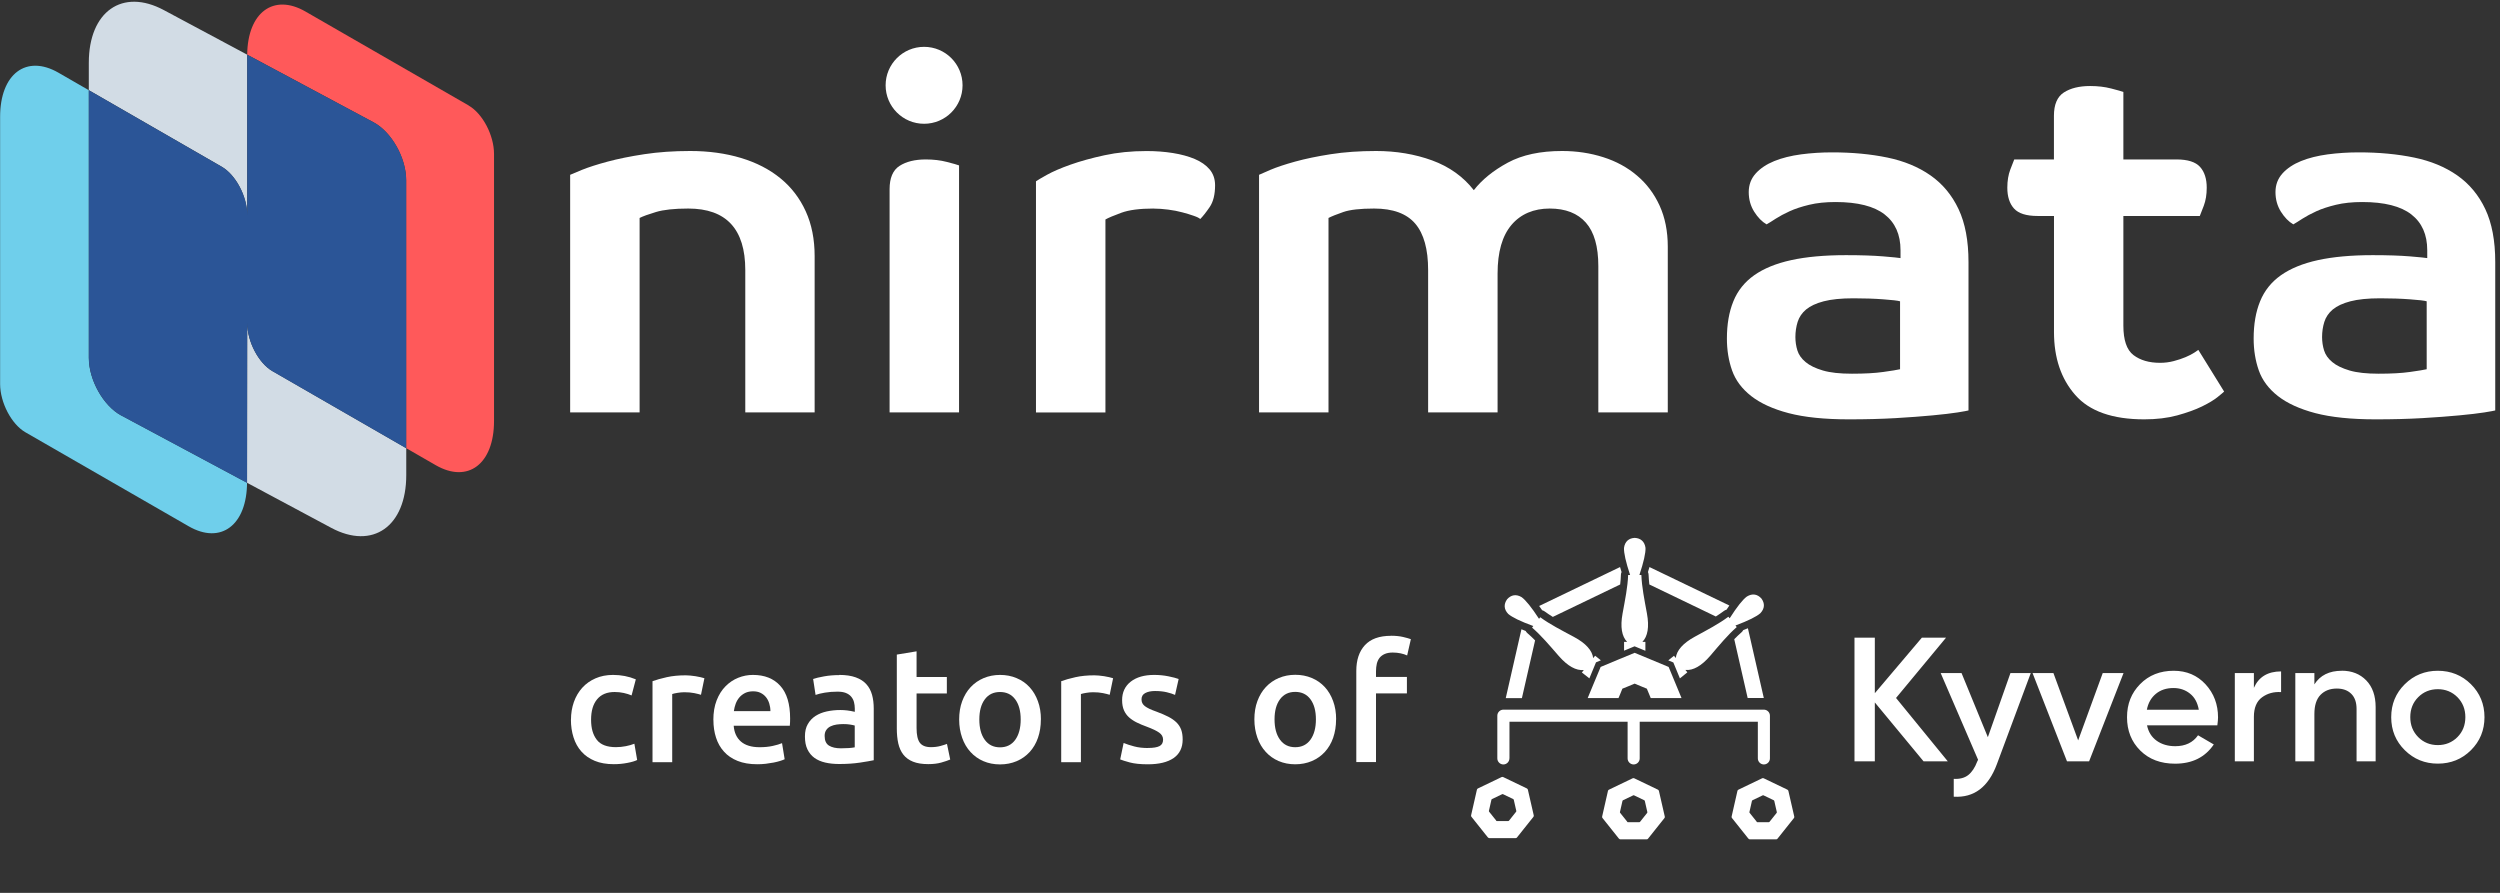 <svg width="1260" height="450" viewBox="0 0 1260 450" fill="none" xmlns="http://www.w3.org/2000/svg">
<rect x="0" y="0" width="1260" height="450" fill="#333333" stroke="none"/>
<g clip-path="url(#clip0_45_2)">
<path d="M137.334 187.066C130.282 182.989 124.588 172.09 124.588 162.704L124.511 243.023C124.511 243.023 124.511 243.228 124.511 243.33L166.928 266.026C187.828 277.233 204.754 265.334 204.754 239.458V225.892L137.359 187.066H137.334Z" fill="#D2DCE5"/>
<path d="M375.624 207.864V136.11C375.624 115.441 366.033 105.106 346.877 105.106C339.876 105.106 334.465 105.696 330.618 106.85C326.771 108.004 324.027 109.004 322.361 109.85V207.864H287.356V88.103C288.022 87.77 290.023 86.949 293.356 85.59C296.69 84.257 300.973 82.872 306.23 81.461C311.462 80.051 317.642 78.794 324.72 77.717C331.798 76.64 339.517 76.102 347.851 76.102C357.186 76.102 365.726 77.281 373.47 79.615C381.215 81.949 387.831 85.359 393.345 89.873C398.859 94.361 403.09 99.925 406.09 106.491C409.091 113.081 410.578 120.621 410.578 129.109V207.864H375.573H375.624Z" fill="white"/>
<path d="M448.353 95.361C448.353 89.693 450.02 85.77 453.353 83.616C456.687 81.462 461.098 80.359 466.612 80.359C470.433 80.359 473.997 80.769 477.229 81.615C480.485 82.462 482.511 83.026 483.358 83.359V207.864H448.353V95.361ZM485.127 42.995C485.127 53.714 476.459 62.382 465.74 62.382C455.02 62.382 446.352 53.688 446.352 42.995C446.352 32.301 455.02 23.607 465.74 23.607C476.459 23.607 485.127 32.275 485.127 42.995Z" fill="white"/>
<path d="M581.397 105.106C574.396 105.106 568.985 105.824 565.139 107.234C561.292 108.645 558.625 109.773 557.138 110.619V207.89H522.133V91.386C522.799 90.873 524.646 89.796 527.621 88.129C530.621 86.462 534.57 84.744 539.494 83C544.418 81.256 550.111 79.666 556.625 78.256C563.138 76.845 570.216 76.127 577.884 76.127C582.551 76.127 586.962 76.461 591.142 77.127C595.297 77.794 598.964 78.794 602.144 80.128C605.298 81.461 607.811 83.205 609.658 85.385C611.479 87.565 612.402 90.232 612.402 93.386C612.402 98.053 611.479 101.721 609.658 104.388C607.837 107.055 606.247 109.055 604.914 110.389C604.426 109.901 603.324 109.337 601.657 108.773C599.99 108.183 598.066 107.593 595.912 107.029C593.758 106.439 591.373 105.978 588.783 105.644C586.193 105.311 583.731 105.131 581.397 105.131V105.106Z" fill="white"/>
<path d="M693.541 76.102C703.696 76.102 713.134 77.692 721.802 80.846C730.469 84.026 737.47 89.026 742.804 95.848C746.959 90.514 752.678 85.898 759.935 81.974C767.193 78.051 776.322 76.102 787.298 76.102C794.632 76.102 801.556 77.153 808.07 79.23C814.584 81.308 820.226 84.385 825.047 88.488C829.894 92.566 833.689 97.618 836.433 103.618C839.177 109.619 840.562 116.543 840.562 124.365V207.864H805.557V134.11C805.557 124.262 803.48 116.979 799.3 112.235C795.12 107.491 789.042 105.106 781.041 105.106C773.04 105.106 766.449 107.85 761.782 113.363C757.114 118.877 754.781 127.032 754.781 137.854V207.864H719.776V136.11C719.776 125.621 717.621 117.825 713.287 112.722C708.954 107.645 702.029 105.106 692.541 105.106C685.54 105.106 680.385 105.696 677.052 106.85C673.718 108.004 671.205 109.004 669.563 109.85V207.864H634.558V88.103C635.225 87.77 637.148 86.949 640.303 85.59C643.457 84.257 647.586 82.872 652.689 81.461C657.767 80.051 663.768 78.794 670.692 77.717C677.616 76.64 685.232 76.102 693.567 76.102H693.541Z" fill="white"/>
<path d="M992.122 206.864C991.635 207.018 989.789 207.351 986.634 207.864C983.454 208.351 979.249 208.864 973.992 209.351C968.734 209.864 962.528 210.3 955.374 210.736C948.193 211.146 940.371 211.352 931.857 211.352C919.522 211.352 909.393 210.3 901.468 208.223C893.544 206.146 887.261 203.248 882.594 199.606C877.927 195.939 874.721 191.657 872.977 186.733C871.233 181.809 870.361 176.449 870.361 170.602C870.361 163.447 871.439 157.19 873.618 151.856C875.773 146.522 879.286 142.137 884.107 138.726C888.954 135.315 895.134 132.776 902.751 131.109C910.316 129.443 919.548 128.596 930.37 128.596C937.858 128.596 944.115 128.801 949.116 129.212C954.117 129.622 957.04 129.93 957.861 130.084V126.083C957.861 118.261 955.194 112.235 949.86 108.081C944.526 103.926 936.268 101.823 925.087 101.823C920.086 101.823 915.676 102.285 911.855 103.208C908.008 104.131 904.725 105.208 901.981 106.465C899.237 107.722 896.904 108.978 894.98 110.209C893.083 111.466 891.518 112.415 890.364 113.081C888.031 111.748 885.953 109.619 884.107 106.696C882.286 103.772 881.363 100.49 881.363 96.823C881.363 93.155 882.543 90.027 884.876 87.437C887.21 84.847 890.339 82.769 894.237 81.179C898.16 79.589 902.648 78.487 907.751 77.794C912.829 77.127 918.035 76.794 923.369 76.794C933.524 76.794 942.833 77.666 951.245 79.41C959.656 81.154 966.914 84.154 972.991 88.411C979.069 92.668 983.788 98.336 987.122 105.414C990.455 112.491 992.122 121.364 992.122 132.033V206.787V206.864ZM957.63 151.856C957.143 151.702 956.143 151.523 954.63 151.343C953.142 151.189 951.296 151.01 949.142 150.856C946.988 150.676 944.603 150.574 942.013 150.471C939.423 150.394 936.807 150.343 934.14 150.343C927.959 150.343 922.959 150.856 919.138 151.856C915.317 152.856 912.367 154.241 910.265 155.985C908.187 157.729 906.777 159.831 906.008 162.242C905.264 164.653 904.879 167.192 904.879 169.859C904.879 172.192 905.213 174.449 905.879 176.603C906.546 178.757 907.905 180.732 910.008 182.476C912.085 184.22 915.009 185.63 918.753 186.733C922.497 187.835 927.37 188.348 933.37 188.348C939.705 188.348 944.962 188.066 949.116 187.476C953.271 186.887 956.117 186.451 957.63 186.092V151.83V151.856Z" fill="white"/>
<path d="M1070.18 108.85V164.114C1070.18 171.449 1071.88 176.398 1075.31 178.988C1078.72 181.578 1083.19 182.861 1088.67 182.861C1091.01 182.861 1093.32 182.578 1095.55 181.989C1097.8 181.399 1099.8 180.732 1101.55 179.988C1103.32 179.245 1104.75 178.475 1105.93 177.732C1107.09 176.988 1107.78 176.526 1107.96 176.347L1120.96 197.35C1120.63 197.683 1119.55 198.606 1117.7 200.094C1115.86 201.581 1113.24 203.171 1109.83 204.838C1106.42 206.505 1102.24 207.992 1097.34 209.351C1092.42 210.685 1086.88 211.352 1080.7 211.352C1064.7 211.352 1053.11 207.274 1045.95 199.094C1038.77 190.939 1035.21 180.347 1035.21 167.346V108.85H1026.95C1021.28 108.85 1017.31 107.593 1015.07 105.106C1012.82 102.618 1011.69 99.105 1011.69 94.617C1011.69 91.13 1012.2 88.078 1013.18 85.488C1014.18 82.898 1014.84 81.205 1015.18 80.359H1035.18V58.356C1035.18 52.688 1036.85 48.765 1040.18 46.61C1043.51 44.456 1047.92 43.353 1053.44 43.353C1057.26 43.353 1060.8 43.764 1064.06 44.61C1067.31 45.456 1069.36 46.021 1070.18 46.354V80.359H1096.93C1102.6 80.359 1106.55 81.615 1108.81 84.103C1111.06 86.591 1112.19 90.104 1112.19 94.592C1112.19 98.105 1111.68 101.131 1110.7 103.721C1109.7 106.311 1109.04 108.004 1108.7 108.85H1070.21H1070.18Z" fill="white"/>
<path d="M1257.6 206.864C1257.08 207.018 1255.26 207.351 1252.08 207.864C1248.93 208.351 1244.72 208.864 1239.44 209.351C1234.18 209.864 1227.98 210.3 1220.82 210.736C1213.67 211.146 1205.82 211.352 1197.33 211.352C1185 211.352 1174.87 210.3 1166.94 208.223C1159.04 206.146 1152.74 203.248 1148.07 199.606C1143.4 195.939 1140.19 191.657 1138.45 186.733C1136.71 181.809 1135.84 176.449 1135.84 170.602C1135.84 163.447 1136.91 157.19 1139.09 151.856C1141.25 146.522 1144.76 142.137 1149.58 138.726C1154.43 135.315 1160.63 132.776 1168.22 131.109C1175.82 129.443 1185.02 128.596 1195.84 128.596C1203.36 128.596 1209.61 128.801 1214.59 129.212C1219.59 129.622 1222.49 129.93 1223.33 130.084V126.083C1223.33 118.261 1220.67 112.235 1215.33 108.081C1210 103.926 1201.74 101.823 1190.59 101.823C1185.59 101.823 1181.17 102.285 1177.33 103.208C1173.51 104.131 1170.2 105.208 1167.46 106.465C1164.71 107.722 1162.38 108.978 1160.45 110.209C1158.53 111.466 1156.99 112.415 1155.84 113.081C1153.5 111.748 1151.43 109.619 1149.58 106.696C1147.76 103.772 1146.84 100.49 1146.84 96.823C1146.84 93.155 1148.02 90.027 1150.35 87.437C1152.68 84.847 1155.81 82.769 1159.71 81.179C1163.63 79.589 1168.12 78.487 1173.23 77.794C1178.3 77.127 1183.51 76.794 1188.84 76.794C1199 76.794 1208.28 77.666 1216.72 79.41C1225.13 81.154 1232.39 84.154 1238.47 88.411C1244.54 92.668 1249.26 98.336 1252.6 105.414C1255.93 112.491 1257.6 121.364 1257.6 132.033V206.787V206.864ZM1223.08 151.856C1222.57 151.702 1221.59 151.523 1220.08 151.343C1218.59 151.189 1216.74 151.01 1214.59 150.856C1212.44 150.676 1210.05 150.574 1207.46 150.471C1204.87 150.394 1202.23 150.343 1199.59 150.343C1193.41 150.343 1188.41 150.856 1184.59 151.856C1180.76 152.856 1177.82 154.241 1175.71 155.985C1173.64 157.729 1172.22 159.831 1171.46 162.242C1170.71 164.653 1170.33 167.192 1170.33 169.859C1170.33 172.192 1170.66 174.449 1171.33 176.603C1171.99 178.757 1173.35 180.732 1175.46 182.476C1177.53 184.22 1180.46 185.63 1184.2 186.733C1187.95 187.835 1192.82 188.348 1198.82 188.348C1205.15 188.348 1210.41 188.066 1214.56 187.476C1218.72 186.887 1221.57 186.451 1223.05 186.092V151.83L1223.08 151.856Z" fill="white"/>
<path d="M61.144 209.428C52.091 204.581 44.757 191.528 44.757 180.321V45.456L29.498 36.66C13.24 27.274 0.058 37.224 0.058 58.894V193.503C0.058 202.889 5.777 213.813 12.804 217.865L95.072 265.231C111.33 274.617 124.512 264.667 124.512 242.997C124.512 243.099 124.512 243.202 124.512 243.305L61.169 209.402L61.144 209.428Z" fill="#6FCFEB"/>
<path d="M111.74 84.025C118.793 88.077 124.588 99.002 124.588 108.388V28.069C124.588 27.889 124.588 27.735 124.588 27.556L82.582 5.091C61.682 -6.115 44.757 5.784 44.757 31.659V45.456L111.74 84.025Z" fill="#D2DCE5"/>
<path d="M236.271 53.201L154.003 5.835C137.898 -3.474 124.794 6.245 124.589 27.556L188.316 61.663C197.368 66.536 204.703 79.564 204.703 90.77V225.866L219.577 234.432C235.835 243.818 248.991 233.867 248.991 212.172V77.871V77.589C248.991 68.203 243.272 57.278 236.246 53.226L236.271 53.201Z" fill="#FF595A"/>
<path d="M204.729 91.129V90.796C204.729 79.589 197.394 66.536 188.342 61.689L124.615 27.582C124.615 27.761 124.615 27.915 124.615 28.095V108.414C124.615 99.028 118.819 88.103 111.767 84.051L44.783 45.482V180.347C44.783 191.554 52.117 204.607 61.17 209.454L124.512 243.356C124.512 243.356 124.512 243.151 124.512 243.048L124.589 162.729C124.589 172.115 130.308 183.04 137.334 187.091L204.729 225.917V91.155V91.129Z" fill="#2B5597"/>
<path fill-rule="evenodd" clip-rule="evenodd" d="M1218.79 371.514C1221.45 374.179 1224.76 375.526 1228.66 375.526C1232.55 375.526 1235.86 374.179 1238.53 371.514C1241.19 368.849 1242.54 365.481 1242.54 361.439C1242.54 357.397 1241.19 354.058 1238.53 351.363C1235.86 348.698 1232.55 347.351 1228.66 347.351C1224.76 347.351 1221.45 348.698 1218.79 351.363C1216.12 354.029 1214.78 357.397 1214.78 361.439C1214.78 365.481 1216.12 368.819 1218.79 371.514ZM1228.66 384.87C1222.13 384.87 1216.59 382.614 1212.02 378.104C1207.45 373.593 1205.17 368.029 1205.17 361.468C1205.17 354.907 1207.45 349.343 1212.02 344.832C1216.59 340.322 1222.16 338.067 1228.66 338.067C1235.16 338.067 1240.81 340.322 1245.35 344.832C1249.89 349.343 1252.18 354.907 1252.18 361.468C1252.18 368.029 1249.89 373.593 1245.35 378.104C1240.81 382.614 1235.25 384.87 1228.66 384.87ZM1180.22 338.037C1185.31 338.037 1189.44 339.677 1192.6 342.928C1195.74 346.179 1197.32 350.661 1197.32 356.372V383.698H1187.71V357.338C1187.71 353.999 1186.83 351.451 1185.05 349.694C1183.26 347.907 1180.83 347.029 1177.76 347.029C1174.36 347.029 1171.63 348.083 1169.55 350.192C1167.48 352.301 1166.45 355.522 1166.45 359.857V383.727H1156.84V339.209H1166.45V344.92C1169.35 340.351 1173.95 338.067 1180.24 338.067L1180.22 338.037ZM1135.96 346.677C1138.39 341.171 1142.96 338.389 1149.67 338.389V348.815C1145.98 348.581 1142.78 349.46 1140.06 351.451C1137.34 353.443 1135.96 356.723 1135.96 361.292V383.727H1126.35V339.209H1135.96V346.677ZM1082.01 357.719H1108.2C1107.55 354.087 1106.06 351.364 1103.68 349.518C1101.34 347.673 1098.59 346.765 1095.45 346.765C1091.88 346.765 1088.92 347.732 1086.55 349.694C1084.18 351.656 1082.66 354.322 1082.01 357.719ZM1082.1 365.568C1082.8 368.966 1084.44 371.543 1086.99 373.359C1089.54 375.175 1092.67 376.083 1096.33 376.083C1101.43 376.083 1105.27 374.238 1107.81 370.577L1115.75 375.204C1111.36 381.677 1104.86 384.899 1096.25 384.899C1089.01 384.899 1083.15 382.702 1078.7 378.28C1074.25 373.857 1072.02 368.263 1072.02 361.497C1072.02 354.732 1074.22 349.284 1078.61 344.803C1083.01 340.322 1088.66 338.067 1095.54 338.067C1102.07 338.067 1107.43 340.351 1111.62 344.92C1115.81 349.489 1117.89 355.054 1117.89 361.556C1117.89 362.552 1117.77 363.899 1117.54 365.568H1082.1ZM1059.75 339.209H1070.27L1052.9 383.727H1041.77L1024.4 339.209H1034.92L1047.39 373.154L1059.78 339.209H1059.75ZM1013.27 339.209H1023.52L1006.42 385.162C1002.14 396.673 994.907 402.15 984.686 401.535V392.543C987.702 392.719 990.133 392.074 991.978 390.639C993.824 389.175 995.347 386.92 996.518 383.815L996.957 382.936L978.096 339.209H988.61L1001.88 371.543L1013.27 339.209ZM981.669 383.727H969.485L944.912 354.029V383.727H934.661V321.401H944.912V349.372L968.606 321.401H980.79L955.602 351.774L981.698 383.727H981.669Z" fill="white"/>
<path fill-rule="evenodd" clip-rule="evenodd" d="M766.805 317.159L758.897 351.866H767.039L773.688 322.753C772.428 321.464 771.14 320.263 769.822 319.121C769.441 318.799 769.148 318.418 768.943 318.008C768.269 317.745 767.537 317.452 766.834 317.159M816.507 285.791L775.738 305.414C776.265 306.146 776.763 306.849 777.232 307.552C777.671 307.669 778.11 307.874 778.52 308.167C779.838 309.134 781.215 310.042 782.621 310.92L816.566 294.577C816.771 292.937 816.888 291.297 816.947 289.686C816.947 289.188 817.064 288.72 817.269 288.31C817.005 287.49 816.742 286.64 816.507 285.791ZM871.599 305.18L831.327 285.791C831.064 286.67 830.829 287.519 830.566 288.31C830.771 288.72 830.859 289.188 830.888 289.686C830.947 291.297 831.093 292.937 831.269 294.577L864.775 310.715C866.181 309.807 867.586 308.87 868.875 307.904C869.256 307.611 869.695 307.406 870.164 307.289C870.603 306.615 871.101 305.912 871.599 305.18ZM888.967 351.836L880.942 316.632C880.122 316.983 879.331 317.305 878.57 317.598C878.365 318.008 878.072 318.389 877.691 318.711C876.432 319.795 875.231 320.966 874.059 322.167L880.825 351.807H888.967V351.836Z" fill="white"/>
<path fill-rule="evenodd" clip-rule="evenodd" d="M843.627 330.427L844.594 331.628C845.033 327.821 848.196 324.159 854.23 320.879C860.497 317.452 866.355 314.406 871.1 310.833L871.744 311.624C875.464 305.796 878.363 302.135 880.443 300.641C883.225 298.942 885.773 299.44 887.765 301.666C889.522 304.068 889.464 306.674 887.238 309.047C885.334 310.745 881.146 312.825 874.673 315.256L875.317 316.047C870.807 319.971 866.619 325.067 861.991 330.486C857.539 335.67 853.292 338.013 849.456 337.661L850.422 338.862L846.673 341.908L843.364 333.883L840.815 332.829L843.686 330.515L843.627 330.427ZM797.264 338.892L798.23 337.691C794.393 338.071 790.146 335.787 785.636 330.632C780.95 325.243 776.703 320.206 772.163 316.31L772.778 315.519C766.276 313.147 762.088 311.097 760.155 309.427C757.9 307.084 757.841 304.478 759.569 302.047C761.532 299.821 764.109 299.294 766.891 300.963C768.971 302.457 771.9 306.088 775.678 311.888L776.293 311.097C781.096 314.641 786.983 317.628 793.251 320.996C799.284 324.218 802.477 327.85 802.975 331.687L803.941 330.486L806.841 332.8L804.381 333.825L801.042 341.908L797.264 338.921V338.892ZM818.556 323.515H820.079C817.385 320.762 816.535 315.988 817.765 309.252C819.054 302.222 820.372 295.779 820.577 289.804H821.573C819.406 283.243 818.381 278.674 818.498 276.126C818.937 272.905 820.929 271.235 823.916 271.089C826.903 271.235 828.895 272.934 829.334 276.126C829.452 278.674 828.426 283.243 826.259 289.804H827.255C827.46 295.779 828.778 302.222 830.067 309.252C831.297 315.988 830.447 320.762 827.753 323.515H829.276V327.996L823.828 325.741L818.527 327.938V323.515H818.556Z" fill="white"/>
<path fill-rule="evenodd" clip-rule="evenodd" d="M823.858 329.022L832.411 332.566L840.992 336.139L844.536 344.691L847.494 351.837H831.971L831.298 350.197L830.009 347.093L826.934 345.833L823.858 344.545L820.783 345.833L817.678 347.093L816.419 350.197L815.716 351.837H800.193L803.151 344.691L806.725 336.139L815.277 332.566L823.858 329.022Z" fill="white"/>
<path fill-rule="evenodd" clip-rule="evenodd" d="M760.743 382.239C760.743 383.908 759.367 385.285 757.697 385.285C756.028 385.285 754.651 383.908 754.651 382.239V360.712C754.651 359.042 756.028 357.666 757.697 357.666H888.997C890.667 357.666 892.043 359.042 892.043 360.712V382.239C892.043 383.908 890.667 385.285 888.997 385.285C887.328 385.285 885.951 383.908 885.951 382.239V363.758H826.408V382.239C826.408 383.908 825.031 385.285 823.362 385.285C821.692 385.285 820.316 383.908 820.316 382.239V363.758H760.772V382.239H760.743Z" fill="white"/>
<path fill-rule="evenodd" clip-rule="evenodd" d="M820.078 414.218C820.078 414.218 820.283 414.394 820.4 414.394H826.228C826.228 414.394 826.462 414.335 826.55 414.247L828.366 411.963L830.181 409.679C830.181 409.679 830.298 409.445 830.269 409.328L828.981 403.647C828.981 403.647 828.863 403.412 828.776 403.354L823.534 400.835C823.534 400.835 823.3 400.777 823.182 400.835L817.941 403.354C817.941 403.354 817.765 403.5 817.736 403.617L816.447 409.298C816.447 409.298 816.447 409.562 816.535 409.65L820.166 414.189L820.078 414.218ZM815.949 422.652C816.125 422.886 816.389 423.033 816.681 423.033H829.918C830.21 423.033 830.474 422.915 830.62 422.681L834.749 417.498L838.878 412.315C839.054 412.11 839.113 411.817 839.054 411.553L836.097 398.639C836.038 398.376 835.862 398.141 835.599 397.995L823.651 392.255C823.387 392.138 823.095 392.138 822.86 392.255L810.912 397.995C810.649 398.112 810.473 398.346 810.415 398.61L807.486 411.495C807.398 411.788 807.486 412.08 807.662 412.285L815.891 422.623L815.949 422.652Z" fill="white"/>
<path fill-rule="evenodd" clip-rule="evenodd" d="M754.033 413.632C754.033 413.632 754.238 413.808 754.355 413.808H760.182C760.182 413.808 760.416 413.749 760.504 413.661L762.32 411.377L764.136 409.093C764.136 409.093 764.253 408.859 764.223 408.742L762.935 403.06C762.935 403.06 762.818 402.826 762.73 402.768L757.488 400.249C757.488 400.249 757.254 400.191 757.137 400.249L751.895 402.768C751.895 402.768 751.69 402.914 751.69 403.031L750.401 408.712C750.401 408.712 750.401 408.976 750.489 409.064L754.12 413.603L754.033 413.632ZM749.904 422.036C750.079 422.271 750.343 422.417 750.636 422.417H763.872C764.165 422.417 764.428 422.3 764.575 422.066L768.704 416.882L772.833 411.699C773.009 411.494 773.067 411.201 773.009 410.938L770.051 398.024C769.992 397.76 769.817 397.526 769.553 397.379L757.605 391.64C757.342 391.523 757.049 391.523 756.815 391.64L744.867 397.379C744.603 397.497 744.428 397.731 744.369 397.994L741.441 410.879C741.353 411.172 741.441 411.465 741.616 411.67L749.845 422.007L749.904 422.036Z" fill="white"/>
<path fill-rule="evenodd" clip-rule="evenodd" d="M885.334 414.218C885.334 414.218 885.539 414.394 885.656 414.394H891.483C891.483 414.394 891.718 414.335 891.805 414.247L893.621 411.963L895.437 409.679C895.437 409.679 895.554 409.445 895.524 409.328L894.236 403.647C894.236 403.647 894.119 403.412 894.031 403.354L888.789 400.835C888.789 400.835 888.555 400.777 888.438 400.835L883.196 403.354C883.196 403.354 883.02 403.5 882.991 403.617L881.703 409.298C881.703 409.298 881.703 409.562 881.79 409.65L885.422 414.189L885.334 414.218ZM881.205 422.652C881.38 422.886 881.644 423.033 881.937 423.033H895.173C895.466 423.033 895.729 422.915 895.876 422.681L900.005 417.498L904.134 412.315C904.31 412.11 904.368 411.817 904.31 411.553L901.352 398.639C901.293 398.376 901.118 398.141 900.854 397.995L888.906 392.255C888.643 392.138 888.35 392.138 888.116 392.255L876.168 397.995C875.904 398.112 875.729 398.346 875.67 398.61L872.742 411.495C872.654 411.788 872.742 412.08 872.917 412.285L881.146 422.623L881.205 422.652Z" fill="white"/>
<path d="M287.772 362.711C287.772 359.548 288.27 356.561 289.236 353.808C290.203 351.055 291.638 348.653 293.454 346.632C295.27 344.611 297.525 343.029 300.132 341.887C302.738 340.745 305.696 340.159 308.977 340.159C313.018 340.159 316.855 340.891 320.458 342.385L318.32 350.498C317.177 350 315.859 349.59 314.424 349.268C312.989 348.946 311.437 348.77 309.797 348.77C305.901 348.77 302.973 350 300.952 352.431C298.931 354.862 297.906 358.289 297.906 362.711C297.906 367.134 298.872 370.356 300.776 372.845C302.68 375.335 305.901 376.565 310.441 376.565C312.14 376.565 313.809 376.389 315.449 376.067C317.09 375.745 318.495 375.335 319.726 374.837L321.131 383.038C320.048 383.594 318.378 384.092 316.182 384.502C313.956 384.941 311.671 385.146 309.328 385.146C305.667 385.146 302.475 384.59 299.78 383.477C297.086 382.364 294.83 380.812 293.044 378.791C291.257 376.799 289.939 374.427 289.061 371.644C288.182 368.891 287.742 365.904 287.742 362.653L287.772 362.711Z" fill="white"/>
<path d="M353.292 350.176C352.472 349.912 351.329 349.619 349.894 349.326C348.459 349.034 346.76 348.887 344.857 348.887C343.773 348.887 342.601 349.004 341.371 349.209C340.141 349.414 339.292 349.619 338.794 349.795V384.15H328.865V343.322C330.769 342.619 333.171 341.946 336.041 341.301C338.911 340.657 342.103 340.364 345.589 340.364C346.233 340.364 346.995 340.393 347.873 340.481C348.752 340.569 349.631 340.686 350.509 340.804C351.388 340.95 352.237 341.096 353.057 341.301C353.877 341.506 354.522 341.682 355.02 341.829L353.292 350.205V350.176Z" fill="white"/>
<path d="M359.529 362.887C359.529 359.109 360.085 355.799 361.198 352.958C362.311 350.117 363.805 347.745 365.679 345.87C367.524 343.996 369.662 342.561 372.064 341.594C374.466 340.628 376.926 340.159 379.445 340.159C385.361 340.159 389.959 341.975 393.269 345.665C396.579 349.326 398.219 354.803 398.219 362.067C398.219 362.623 398.219 363.239 398.189 363.912C398.189 364.586 398.131 365.201 398.072 365.757H369.78C370.043 369.213 371.273 371.879 373.441 373.753C375.608 375.628 378.742 376.594 382.842 376.594C385.244 376.594 387.441 376.389 389.432 375.95C391.424 375.51 393.005 375.042 394.148 374.544L395.466 382.657C394.909 382.92 394.177 383.213 393.21 383.506C392.244 383.799 391.16 384.092 389.93 384.326C388.7 384.561 387.382 384.766 385.947 384.941C384.512 385.117 383.077 385.176 381.612 385.176C377.834 385.176 374.554 384.619 371.771 383.506C368.989 382.393 366.675 380.841 364.888 378.82C363.073 376.828 361.755 374.485 360.876 371.761C359.997 369.067 359.558 366.079 359.558 362.858L359.529 362.887ZM388.29 358.435C388.29 357.059 388.085 355.77 387.704 354.54C387.323 353.31 386.767 352.255 386.035 351.347C385.303 350.439 384.395 349.737 383.34 349.209C382.286 348.682 380.997 348.419 379.533 348.419C378.068 348.419 376.662 348.711 375.52 349.268C374.378 349.854 373.411 350.586 372.621 351.523C371.83 352.46 371.215 353.515 370.775 354.716C370.336 355.916 370.043 357.147 369.868 358.406H388.319L388.29 358.435Z" fill="white"/>
<path d="M422.997 340.159C426.277 340.159 429.03 340.569 431.286 341.389C433.541 342.209 435.327 343.352 436.645 344.845C437.993 346.31 438.93 348.126 439.516 350.205C440.101 352.314 440.365 354.628 440.365 357.147V383.155C438.842 383.477 436.528 383.887 433.424 384.356C430.319 384.824 426.834 385.058 422.968 385.058C420.39 385.058 418.047 384.824 415.909 384.326C413.771 383.828 411.955 383.038 410.462 381.954C408.968 380.87 407.796 379.435 406.947 377.678C406.098 375.92 405.688 373.782 405.688 371.205C405.688 368.628 406.156 366.665 407.123 364.967C408.089 363.268 409.378 361.891 411.018 360.837C412.658 359.782 414.562 359.021 416.729 358.552C418.897 358.084 421.152 357.849 423.495 357.849C424.579 357.849 425.75 357.908 426.951 358.054C428.152 358.201 429.44 358.435 430.817 358.757V357.117C430.817 355.975 430.671 354.891 430.407 353.837C430.143 352.812 429.645 351.875 428.972 351.084C428.298 350.293 427.39 349.678 426.277 349.239C425.164 348.799 423.758 348.594 422.06 348.594C419.775 348.594 417.667 348.77 415.733 349.092C413.83 349.414 412.248 349.795 411.047 350.234L409.817 342.209C411.077 341.77 412.892 341.331 415.323 340.891C417.725 340.452 420.302 340.247 423.026 340.247L422.997 340.159ZM423.817 377.151C426.863 377.151 429.206 376.975 430.788 376.653V365.669C430.231 365.494 429.44 365.347 428.415 365.172C427.39 364.996 426.219 364.937 424.959 364.937C423.876 364.937 422.763 365.025 421.65 365.172C420.537 365.347 419.512 365.64 418.604 366.08C417.696 366.519 416.964 367.134 416.436 367.925C415.88 368.715 415.616 369.711 415.616 370.912C415.616 373.255 416.349 374.895 417.842 375.803C419.307 376.711 421.328 377.151 423.817 377.151Z" fill="white"/>
<path d="M452.023 329.907L461.952 328.267V341.213H477.211V349.501H461.952V366.957C461.952 370.413 462.508 372.874 463.592 374.338C464.675 375.802 466.55 376.564 469.157 376.564C470.972 376.564 472.554 376.359 473.96 375.978C475.366 375.597 476.449 375.246 477.27 374.924L478.91 382.802C477.767 383.3 476.244 383.798 474.399 384.325C472.554 384.853 470.357 385.116 467.839 385.116C464.763 385.116 462.215 384.706 460.165 383.886C458.115 383.066 456.475 381.865 455.274 380.313C454.073 378.761 453.224 376.857 452.726 374.66C452.228 372.434 451.994 369.915 451.994 367.074V329.937L452.023 329.907Z" fill="white"/>
<path d="M524.596 362.623C524.596 366.021 524.098 369.096 523.131 371.879C522.165 374.661 520.759 377.033 518.943 379.025C517.127 380.987 514.96 382.54 512.412 383.623C509.864 384.707 507.052 385.263 504.006 385.263C500.96 385.263 498.148 384.707 495.629 383.623C493.111 382.54 490.943 380.987 489.157 379.025C487.341 377.063 485.935 374.69 484.939 371.879C483.943 369.067 483.416 365.992 483.416 362.623C483.416 359.255 483.914 356.151 484.939 353.398C485.964 350.644 487.37 348.272 489.215 346.31C491.06 344.347 493.228 342.824 495.747 341.77C498.265 340.716 501.018 340.159 504.035 340.159C507.052 340.159 509.805 340.686 512.353 341.77C514.901 342.824 517.069 344.347 518.884 346.31C520.7 348.272 522.106 350.644 523.102 353.398C524.127 356.151 524.625 359.226 524.625 362.623H524.596ZM514.433 362.623C514.433 358.347 513.525 354.979 511.68 352.49C509.834 350 507.286 348.77 504.006 348.77C500.726 348.77 498.177 350 496.332 352.49C494.487 354.979 493.579 358.347 493.579 362.623C493.579 366.9 494.487 370.356 496.332 372.874C498.177 375.393 500.726 376.653 504.006 376.653C507.286 376.653 509.834 375.393 511.68 372.874C513.495 370.356 514.433 366.929 514.433 362.623Z" fill="white"/>
<path d="M559.276 350.176C558.456 349.912 557.313 349.619 555.878 349.326C554.443 349.034 552.744 348.887 550.841 348.887C549.757 348.887 548.585 349.004 547.355 349.209C546.125 349.414 545.276 349.619 544.778 349.795V384.15H534.849V343.322C536.753 342.619 539.155 341.946 542.025 341.301C544.895 340.657 548.087 340.364 551.573 340.364C552.217 340.364 552.979 340.393 553.857 340.481C554.736 340.569 555.615 340.686 556.493 340.804C557.372 340.95 558.221 341.096 559.041 341.301C559.861 341.506 560.506 341.682 561.004 341.829L559.276 350.205V350.176Z" fill="white"/>
<path d="M578.635 376.975C581.271 376.975 583.175 376.653 584.376 376.038C585.577 375.423 586.192 374.339 586.192 372.787C586.192 371.351 585.547 370.18 584.259 369.272C582.97 368.335 580.861 367.339 577.903 366.226C576.087 365.582 574.447 364.879 572.953 364.146C571.46 363.414 570.142 362.536 569.058 361.569C567.974 360.603 567.096 359.402 566.481 357.996C565.866 356.59 565.543 354.891 565.543 352.87C565.543 348.946 566.978 345.841 569.878 343.557C572.778 341.301 576.702 340.159 581.681 340.159C584.2 340.159 586.602 340.394 588.886 340.862C591.171 341.331 592.899 341.77 594.041 342.209L592.225 350.234C591.141 349.737 589.736 349.297 588.037 348.887C586.338 348.477 584.376 348.272 582.121 348.272C580.1 348.272 578.46 348.624 577.2 349.297C575.941 349.971 575.326 351.025 575.326 352.46C575.326 353.163 575.443 353.808 575.706 354.335C575.97 354.862 576.38 355.389 576.966 355.858C577.581 356.326 578.372 356.795 579.338 357.264C580.334 357.732 581.535 358.201 582.941 358.699C585.284 359.577 587.275 360.427 588.916 361.276C590.556 362.126 591.903 363.092 592.987 364.146C594.041 365.201 594.832 366.431 595.33 367.808C595.828 369.184 596.062 370.824 596.062 372.728C596.062 376.828 594.539 379.933 591.522 382.042C588.476 384.15 584.141 385.205 578.518 385.205C574.74 385.205 571.723 384.883 569.409 384.268C567.096 383.653 565.514 383.125 564.577 382.745L566.305 374.456C567.769 375.071 569.556 375.628 571.606 376.184C573.656 376.741 575.999 377.004 578.606 377.004L578.635 376.975Z" fill="white"/>
<path d="M673.384 362.564C673.384 365.962 672.886 369.037 671.92 371.819C670.953 374.602 669.547 376.974 667.732 378.966C665.916 380.928 663.748 382.48 661.2 383.564C658.652 384.648 655.84 385.204 652.794 385.204C649.748 385.204 646.937 384.648 644.418 383.564C641.899 382.48 639.732 380.928 637.945 378.966C636.129 377.003 634.723 374.631 633.728 371.819C632.732 369.008 632.205 365.932 632.205 362.564C632.205 359.196 632.703 356.091 633.728 353.338C634.753 350.585 636.159 348.213 638.004 346.251C639.849 344.288 642.016 342.765 644.535 341.711C647.054 340.656 649.807 340.1 652.824 340.1C655.84 340.1 658.594 340.627 661.142 341.711C663.69 342.765 665.857 344.288 667.673 346.251C669.489 348.213 670.895 350.585 671.89 353.338C672.916 356.091 673.413 359.167 673.413 362.564H673.384ZM663.221 362.564C663.221 358.288 662.313 354.92 660.468 352.43C658.623 349.941 656.075 348.711 652.794 348.711C649.514 348.711 646.966 349.941 645.121 352.43C643.276 354.92 642.368 358.288 642.368 362.564C642.368 366.84 643.276 370.296 645.121 372.815C646.966 375.334 649.514 376.593 652.794 376.593C656.075 376.593 658.623 375.334 660.468 372.815C662.284 370.296 663.221 366.87 663.221 362.564Z" fill="white"/>
<path d="M701.09 320.418C703.374 320.418 705.395 320.623 707.152 321.033C708.91 321.443 710.228 321.823 711.077 322.146L709.202 330.346C708.265 329.907 707.182 329.556 705.951 329.292C704.721 329.028 703.403 328.882 701.968 328.882C700.387 328.882 699.039 329.116 697.956 329.585C696.872 330.053 695.993 330.698 695.32 331.518C694.675 332.338 694.207 333.334 693.914 334.505C693.65 335.677 693.504 336.936 693.504 338.313V341.183H709.085V349.472H693.504V384.091H683.575V338.166C683.575 332.631 685.01 328.325 687.91 325.162C690.809 322.028 695.173 320.447 701.031 320.447L701.09 320.418Z" fill="white"/>
</g>
<defs>
<clipPath id="clip0_45_2">
<rect width="1258.85" height="449.139" fill="white" transform="translate(0.5)"/>
</clipPath>
</defs>
</svg>
